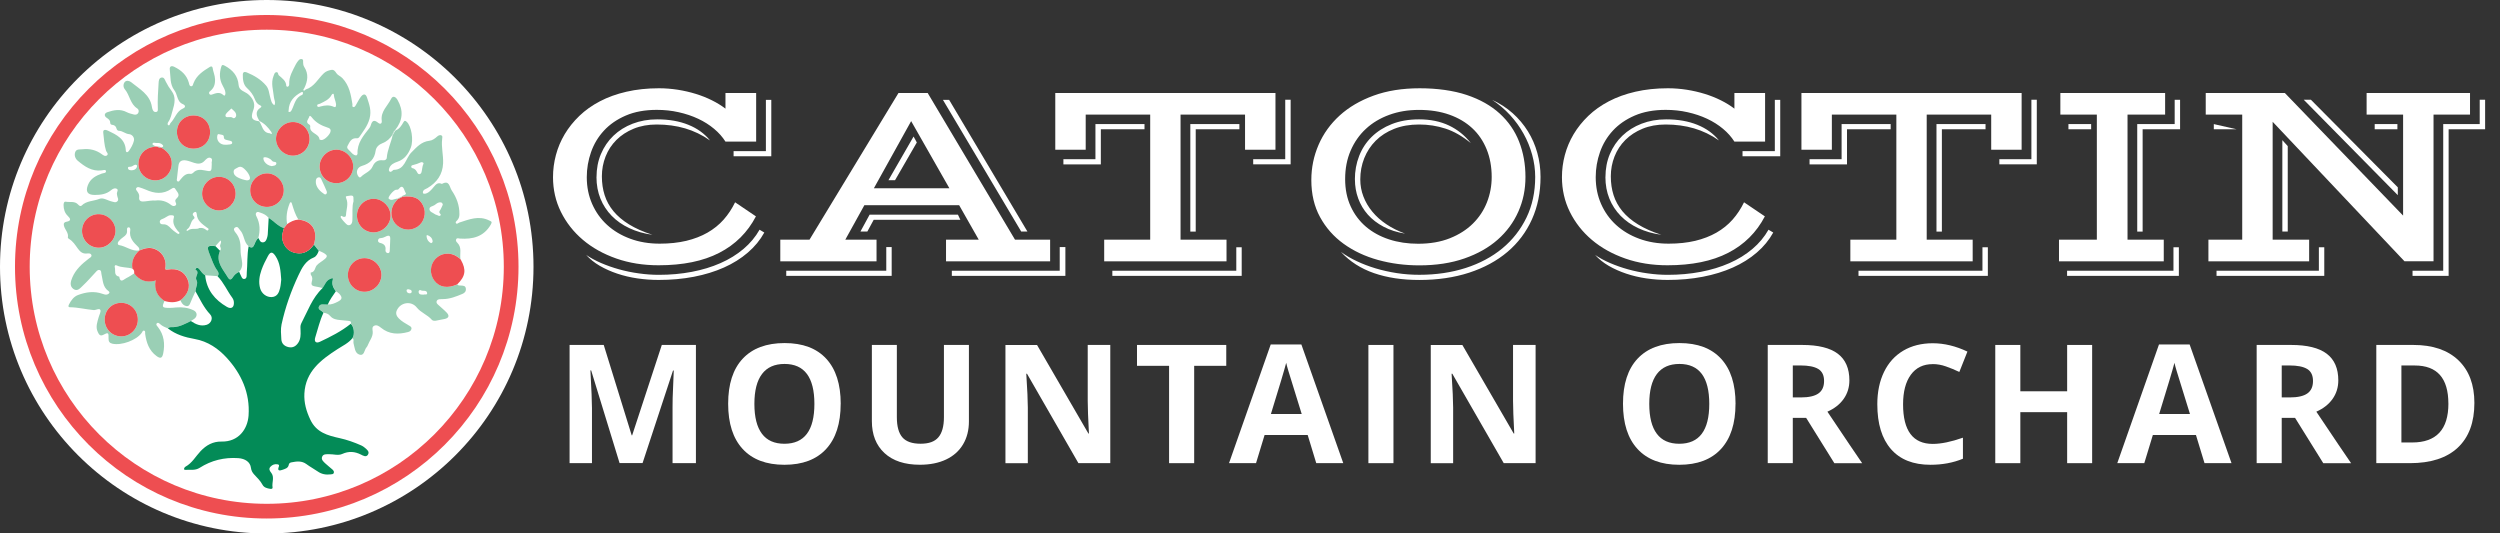 <svg xmlns="http://www.w3.org/2000/svg" id="Layer_2" viewBox="0 0 680.32 145.17"><rect x="0" y="0" width="680.32" height="145.17" fill="#333333" stroke="none"/><g id="Artwork"><circle cx="72.59" cy="72.59" r="72.59" style="fill:#fff; stroke-width:0px;"></circle><path d="M45.67,89.36c-.72-.31-1.45-.57-2.05-1.12-.24-.22-.64-.6-.97-.22-.3.35.11.69.32.96,1.68,2.15,1.96,4.59,1.45,7.17-.27,1.35-.76,1.53-1.86.71-2.01-1.49-2.73-3.66-3.06-6.02-.04-.3.13-.76-.28-.86-.39-.09-.49.37-.67.62-1.44,1.99-5.49,3.49-7.98,2.93-.77-.17-1.06-.62-1.03-1.43.06-1.62-.11-1.7-1.46-.97-.9.48-1.22-.27-1.48-.82-.65-1.35-.11-2.67.25-3.99.18-.67.69-1.53.45-1.98-.29-.55-1.17.1-1.83.04-2.14-.2-4.23-.74-6.39-.77-.64,0-.46-.45-.29-.79.56-1.09,1.29-2.11,2.45-2.54,2.16-.81,4.4-1.13,6.66-.32.44.16.87.31,1.32.16.45-.15.82-.55.32-.9-1.66-1.16-1.52-3.02-1.94-4.67-.1-.39.03-.91-.47-1.06-.52-.16-.83.29-1.13.61-1.14,1.2-2.21,2.48-3.42,3.6-.7.65-1.51,1.77-2.64.91-1.06-.81-.72-2.02-.27-3.08.92-2.17,2.6-3.7,4.42-5.1.35-.27.93-.52.79-1-.16-.56-.82-.49-1.29-.44-1.17.11-1.83-.55-2.44-1.39-.69-.96-1.31-1.97-2.38-2.59-.13-.08-.32-.27-.3-.36.27-1.29-.8-2.12-1.07-3.22-.16-.66.11-.99.66-1.08,1.52-.25,1.07-.93.36-1.62-.83-.81-1.11-1.82-1.12-2.93,0-.44.12-1,.6-.91,1.13.22,2.44-.25,3.37.78.27.3.64.58.96.26,1.33-1.33,3.24-1.16,4.83-1.82,1.04-.43,2.24.48,3.39.73.52.11,1.02.41,1.5-.08.43-.43.09-.85,0-1.27-.06-.28-.14-.56-.14-.85,0-.43.48-.96-.01-1.25-.55-.32-1.16.01-1.6.39-1.29,1.09-2.85,1.27-4.43,1.27-1.96,0-2.54-.92-1.84-2.7.69-1.75,2.14-2.54,3.79-3.12.42-.15,1.22-.09,1.12-.69-.08-.49-.79-.22-1.21-.17-2.65.32-4.61-1.07-6.47-2.63-.67-.56-1.02-1.48-.68-2.37.33-.87,1.22-.67,1.95-.75,1.93-.22,3.69.17,5.28,1.34.4.3.98.73,1.46.27.41-.4-.18-.81-.31-1.21-.51-1.59-.55-3.26-.76-4.89-.14-1.06.77-.82,1.29-.57,2.33,1.12,4.72,2.2,4.85,5.36.03.68.54.58.83.16.6-.85,1.13-1.76,1.37-2.76.24-.99-.58-1.76-1.28-1.81-1.06-.08-1.77-.9-2.79-.92-.35,0-.58-.28-.67-.64-.15-.59-.53-.92-1.14-.98-.34-.03-.56-.2-.56-.54,0-.67-.39-1-.92-1.34-.8-.51-.74-1.26.14-1.56,1.75-.6,3.51-.95,5.29,0,.57.3,1.24.45,1.88.62.47.13.96.05,1.22-.39.25-.43.15-1-.24-1.24-1.96-1.22-2.04-3.63-3.4-5.23-.47-.55-.48-1.42-.02-1.97.45-.55,1.28-.32,1.72.03,2.3,1.88,5.14,3.34,5.67,6.72.04.24.08.49.18.72.16.4.41.75.91.69.59-.07.54-.56.52-.96-.1-2.31.07-4.61.21-6.91.04-.62.08-1.38.81-1.51.7-.12.9.62,1.15,1.12.45.89.96,1.73,1.57,2.52,1.26,1.65.83,3.49.31,5.22-.33,1.08-.5,2.26-1.2,3.22-.19.27-.31.75.01.89.42.18.39-.39.6-.6,1.23-1.24,1.61-3.2,3.43-3.97.77-.33.58-.89-.05-1.15-.97-.4-1.3-1.18-1.58-2.07-.18-.59-.39-1.21-.75-1.69-1.27-1.69-1-3.69-1.25-5.59-.13-.99.47-1.19,1.23-.81,1.88.92,3.38,2.22,3.96,4.34.11.39.12.92.63.94.46.02.49-.47.62-.81.82-2.15,2.61-3.32,4.45-4.45.33-.21.7-.19.76.26.14,1.04.62,1.95.66,3.08.05,1.47-.32,2.44-1.38,3.29-.19.16-.32.4-.2.66.16.34.51.31.76.22,1.06-.36,2.05-.81,3.11.17.43.4.56-.25.54-.61-.05-.76-.44-1.42-.79-2.07-.86-1.59-.88-3.24-.38-4.94.17-.58.31-.76,1.01-.38,2.15,1.17,3.55,2.75,3.75,5.29.12,1.48,1.67,1.7,2.56,2.43,1.26,1.04,2.02,2.49,1.53,4.04-.08.24-.16.47-.24.71-.57,1.8-.18,2.4,1.73,2.64.9,1.16.87,3.15,2.93,3.27.18.01.31.37.5.14.07-.09-.04-.38-.14-.53-.86-1.22-1.84-2.31-3.22-2.96-.73-1.28-1.34-2.55.32-3.64.29-.19.32-.43-.11-.61-.73-.3-1.17-.94-1.43-1.64-.46-1.23-1.19-2.19-2.17-3.09-1-.92-1.15-2.33-1.12-3.67.02-.65.43-.83,1.04-.58,2.01.83,3.84,1.89,5.28,3.58.81.95.82,2.13,1.14,3.23.23.78.32,1.64,1.12,2.13.44-.75-.05-1.45-.12-2.18-.17-1.91-.88-3.81-.11-5.75.17-.42.25-.97.75-1.05.58-.09.44.61.71.85.9.82,2,1.49,2.02,2.92,0,.07.29.22.39.18.31-.11.42-.42.4-.7-.09-2.06.97-3.73,1.84-5.46.18-.36.45-.69.71-1.01.22-.26.53-.43.88-.35.46.1.35.51.35.82,0,.47.06.92.31,1.31,1.25,1.92.96,3.84.02,5.77-.1.2-.42.44-.18.64.23.19.38-.21.59-.28,2.31-.73,3.32-2.92,4.93-4.43.56-.52,1.18-.71,1.87-.87.81-.18,1.13.27,1.53.88.37.57,1.09.78,1.62,1.33,1.93,2.04,2.32,4.55,2.74,7.1.04.26-.18.64.2.76.4.12.57-.26.74-.53.45-.74.82-1.54,1.34-2.23.6-.8,1.31-.98,1.69.2.6,1.86,1.28,3.55.68,5.76-.56,2.03-1.75,3.43-2.81,5.02-.11.17-.43.33-.63.3-1.56-.17-1.99,1.07-2.54,2.06-.35.63.3,1.05.68,1.45.48.5.91,1.12,1.69,1.15.11,0,.34-.3.34-.46-.14-2.88,1.59-4.89,3.21-6.96.18-.22.32-.5.4-.77.33-1.18.83-1.65,1.97-.71.69.57,1.12.2,1.01-.6-.33-2.48,1.62-3.97,2.55-5.89.47-.97,1.25-.58,1.76.31,1.65,2.88,1.43,5.59-.65,8.16-.07.09-.15.18-.22.27-.2.12-.26.3-.23.52-.23.08-.26.28-.26.48-.68,1.06-1.54,1.86-2.77,2.33-.9.34-1.71,1.04-1.84,2.04-.3,2.26-1.56,3.5-3.69,4.12-1.3.38-1.74,1.61-1.14,2.66.2.36.5.7.86.32.99-1.03,2.53-1.38,3.17-2.86.49-1.13,1.42-1.81,2.78-1.63.51.07,1.01-.18,1.05-.67.16-2.2,1.19-4.16,1.63-6.28.21-.11.24-.3.24-.51.21-.07.28-.25.3-.45.09-.08.18-.15.27-.23,1.02-.43,1.58-1.31,2.09-2.21.3-.52.47-.5.9-.12,1.27,1.13,1.92,4.95,1.11,7.02-.69,1.75-1.7,3.18-3.61,3.83-.92.31-1.88.74-2.26,1.79-.11.31-.19.7.13.91.28.19.54-.08.77-.25.1-.07.19-.23.28-.23,3.12,0,3.25-3.12,4.82-4.71,1.46-1.47,2.73-2.96,4.95-3.21.83-.09,1.51-.63,2.14-1.19.31-.27.75-.47,1.14-.26.33.18.22.61.18.92-.29,2.24.35,4.45.25,6.68-.13,3.03-1.68,5.18-4.22,6.71-.51.31-1.23.41-1.29,1.19,0,.12.14.36.24.37.67.07,1.2-.29,1.66-.69.4-.35.75-.77,1.09-1.19.55-.67,1.11-1.27,2.09-.83.04.02.09.04.12.03,2.06-1.13,2.01.83,2.67,1.8,1.32,1.95,2.11,4.05,2.08,6.45,0,.63-.14,1.12-.53,1.58-.22.26-.69.55-.36.92.25.28.58-.13.87-.23,2.66-.85,5.28-1.98,8.12-.57.63.31.9.34.42,1.16-1.93,3.3-4.94,4-8.4,3.77-.35-.02-.77-.27-1,.19-.21.41.09.72.34.98,1.27,1.28.61,2.9.81,4.37-.3-.22-.59-.44-.89-.65-1.88-1.26-4.36-1-5.87.62-1.52,1.62-1.65,4.14-.32,5.91,1.39,1.85,3.62,2.23,6.22,1.05.26.36.66.28,1.02.31.58.04,1.21.02,1.32.8.1.73-.27,1.2-.9,1.46-1.72.72-3.44,1.42-5.35,1.43-.29,0-.58,0-.87.03-.33.04-.67.14-.81.49-.17.42.07.72.35.98.79.73,1.63,1.4,2.37,2.18.81.85.58,1.48-.56,1.73-.72.16-1.46.25-2.19.43-.48.12-1.04.09-1.3-.21-1.17-1.37-2.97-1.93-4.1-3.35-1.5-1.9-4.47-1.43-5.45.84-.35.81-.03,1.54.57,2.14.79.81,1.78,1.34,2.74,1.91.35.21.79.41.7.91-.09.48-.41.75-.92.88-2.65.7-5.15.66-7.39-1.18-.52-.42-1.13-.85-1.81-.54-.73.33-.45,1.1-.42,1.67.07,1.39-.86,2.38-1.31,3.56-.09.23-.2.47-.37.64-.66.71-.56,2.52-2.06,1.95-1.15-.44-1.18-1.94-1.49-3.06-.12-.45.24-1-.27-1.38.69-1.07.43-3.2-.47-3.91.22-.58-.13-.73-.6-.78-.74-.08-1.47-.16-2.21-.22-1.05-.08-2.1-.27-2.79-1.11-.51-.61-1.11-.8-1.82-.87-.33-.65-1.67-.79-1.2-1.76.42-.86,1.47-.44,2.26-.51.04,0,.08,0,.12,0,.98.07,1.84-.31,2.68-.74,1.24-.62,1.35-1.2.39-2.21-.25-.26-.58-.44-.87-.66-.69-.91-1.18-1.87-.85-3.08.21-.78-.27-.45-.61-.32-1.21.43-1.5,1.65-2.17,2.54-.71-.16-1.42-.36-2.15-.46-.76-.11-1.01-.5-.81-1.19.19-.66.28-1.27-.19-1.87-.12-.16-.07-.46-.1-.69,1.24-.13,1.11-1.34,1.66-1.97.58-.67,1.51-1.1,2.24-1.76.78-.69.51-1.01-.04-1.4-.49-.35-1.09-.56-1.64-.83-.45-.56-.89-1.13-1.34-1.69,1.17-3.83-.42-6.4-4.21-6.8-.87-1.28-1.28-2.74-1.74-4.19-.06-.2-.1-.55-.41-.49-.13.02-.23.3-.3.48-.69,1.76-.96,3.57-.63,5.44-.29.36-.57.73-.86,1.09-1.68-.48-2.72-1.93-4.17-2.76-.58-.75-1.4-1.15-2.26-1.43-.32-.1-.73-.35-1.04-.04-.36.35-.15.8.03,1.15.95,1.86.98,3.79.48,5.76-.57.45-.83,1.11-1.07,1.73-.36.9-.8,1.12-1.59.53-1.37-1.13-1.13-3.11-2.32-4.37-.4-.42-.59-1.11-1.28-.75-.7.37-.29,1,.02,1.38,1.15,1.35,1.44,2.91,1.4,4.63-.02.94.13,1.9.32,2.82.24,1.21.18,2.3-.71,3.24-.75.31-1.34.86-1.75,1.52-.5.81-.95.66-1.33,0-1.31-2.24-3.42-4.25-2.14-7.25.34-.31.26-.68.09-1.03-.28-.6.52-1.15.06-1.75-.46.51-.92,1.02-1.38,1.53-2.25-.26-2.44.03-1.55,2.28.59,1.49,1.06,3.02,2.04,4.33.34.45.56,1.02.08,1.57-1.12-.08-2.24-.16-3.37-.24-.69-.41-1.13-1.06-1.6-1.68-.21-.28-.52-.43-.87-.26-.11.05-.2.37-.19.38,1.38.78-.28,1.85.3,2.85.51.88-.25,2.02-.26,3.07-.49,1.1-1.04,2.18-1.47,3.3-.3.77-.76.9-1.43.61-.65-.28-.95-.87-1.22-1.47,2.13-1.66,2.81-3.66,1.97-5.72-.86-2.11-2.77-3.1-5.39-2.66-.99.17-.65-.4-.61-.85.19-2.19-1.08-4.11-3.12-4.81-1.46-.5-2.76-.03-4.07.5.11-.4.01-.71-.29-1-1.29-1.22-2.5-2.48-2.13-4.51.05-.28-.02-.78-.41-.79-.51-.01-.5.49-.47.84.09.87-.35,1.37-1.02,1.82-.47.31-.9.72-1.28,1.16-.3.35-.33.94.17,1.02,1.87.3,3.43,1.75,5.44,1.47-1.43,1.35-2.18,2.95-1.8,4.95-1.41-.46-2.96-.22-4.33-.9-.35-.17-.65,0-.51.51.26.92-.36,2.26,1.21,2.56.3,1.94,1.29.68,1.97.37.74-.34,1.41-.84,2.12-1.27,1.45,1.91,3.33,2.59,5.66,1.98.04.04.08.09.13.13-.32,2.31.49,4.1,2.45,5.37-.77,1.73-.68,1.88,1.25,1.92.61.01,1.23-.06,1.85-.12,1.68-.15,3.3.04,4.82.78,1.02.5,1.07,1.63.18,2.3-.29.22-.62.4-.93.59-1.51.73-2.97,1.59-4.73,1.66-.5.02-1.09-.11-1.52.33ZM42.36,39.86c-.49.1-.98.18-1.45.31-2.27.65-3.62,2.97-3.14,5.37.44,2.18,2.56,3.72,4.88,3.54,2.26-.18,4.01-2.11,4.09-4.4.08-2.2-1.19-3.5-2.89-4.54.65-.15.75-.47.22-.88-.4-.31-.9-.39-1.39-.34-.41.04-1.03-.3-1.18.2-.1.34.57.48.86.75ZM109.32,53.56c.13-.6,1.65-.35.96-1.28-.3-.4-.5-2.52-1.89-.75-.11.14-.48.05-.72.12-.76.24-2.21,2.07-1.89,2.4.67.69,1.45.12,2.19,0,.12-.02.25,0,.37,0-.23.28-.46.57-.7.84-1.47,1.66-1.51,4.26-.1,5.93,1.53,1.8,4.09,2.18,6.05.89,1.87-1.23,2.54-3.77,1.53-5.82-1.02-2.06-2.64-2.71-5.8-2.34ZM84.24,37.76c0-2.55-2.07-4.59-4.59-4.55-2.45.04-4.5,2.1-4.53,4.54-.03,2.46,2.1,4.6,4.59,4.61,2.54,0,4.55-2.03,4.54-4.6ZM91.5,49.85c2.57,0,4.58-1.98,4.6-4.53.02-2.47-2.13-4.62-4.6-4.59-2.46.03-4.5,2.08-4.53,4.52-.02,2.56,1.98,4.6,4.52,4.6ZM72.63,56.31c2.54,0,4.58-2.03,4.59-4.56,0-2.47-2.18-4.62-4.63-4.57-2.46.06-4.49,2.1-4.5,4.55-.01,2.56,1.99,4.58,4.54,4.58ZM101.63,63.24c2.48.02,4.67-2.13,4.65-4.55-.02-2.44-2.07-4.53-4.5-4.59-2.53-.06-4.62,1.96-4.64,4.5-.03,2.57,1.96,4.63,4.49,4.64ZM64.11,52.75c.02-2.57-1.97-4.62-4.5-4.63-2.51,0-4.61,2.07-4.61,4.57,0,2.47,2.12,4.59,4.61,4.58,2.47-.01,4.48-2.03,4.5-4.52ZM94.67,74.86c.02,2.54,2.11,4.58,4.62,4.53,2.44-.05,4.51-2.13,4.52-4.56.01-2.47-2.11-4.59-4.6-4.59-2.52,0-4.55,2.07-4.53,4.61ZM37.51,86.97c0-2.58-1.98-4.57-4.53-4.56-2.57,0-4.51,2-4.49,4.6.02,2.52,1.96,4.49,4.46,4.53,2.51.04,4.56-2.01,4.56-4.57ZM22.32,62.84c0,2.55,2.03,4.57,4.57,4.58,2.39,0,4.51-2.12,4.54-4.53.03-2.49-2.05-4.59-4.56-4.6-2.55-.02-4.56,2-4.55,4.56ZM57.17,35.98c.01-2.61-1.91-4.56-4.5-4.56-2.55,0-4.49,1.9-4.52,4.42-.03,2.63,1.85,4.58,4.44,4.61,2.62.03,4.56-1.88,4.58-4.47ZM42.36,54.56c1.5-.17,2.9.19,4.13,1.17.37.29.81.5,1.25.2.34-.23.19-.6.05-.9-.25-.52.01-.78.38-1.14,1-.97-.04-1.68-.44-2.44-.28-.53-.71-.32-1.06-.08-2.3,1.59-4.64,1.31-7.02.23-.56-.25-1.16-.43-1.74-.63-.29-.1-.59-.08-.79.18-.23.28-.06.55.12.78.36.47.72,1.02.64,1.57-.21,1.43.73,1.39,1.6,1.3.94-.09,1.87-.31,2.88-.23ZM57.63,44.55c-.17-.41.4-1.23-.26-1.55-.73-.35-1.29.34-1.78.84-.81.83-1.76.79-2.75.48-.71-.22-1.4-.52-2.13-.65-1.18-.21-2.04.14-2.16,1.53-.1,1.07-.28,2.12-.37,3.19-.03.33-.22.82.2.99.34.13.54-.3.74-.54.73-.86,1.44-1.73,2.77-1.53.21.03.51-.11.66-.27.88-.95,1.95-.92,3.09-.68,1.94.41,1.94.4,1.99-1.81ZM89.97,35.61c.03-.59-.4-.76-.85-.9-1.66-.53-3.15-1.33-4.25-2.74-.15-.2-.59-.69-.7-.26-.17.69-1.28,1.54.06,2.23.11.06.22.3.2.44-.3,1.98,2.38,1.87,2.51,3.55,0,.08.36.17.55.18.84.03,2.48-1.64,2.48-2.49ZM96.2,54.74c-.12-.89.39-1.78-1.22-1.46-.74.15-1.06,0-.76.71.66,1.54,0,3-.06,4.49-.02.52-.3.61-.75.51-.22-.05-.45-.41-.64-.17-.21.26.07.55.23.77.26.37.57.7.89,1.03.37.38.75.87,1.37.59.5-.23.6-.77.63-1.27.11-1.8-.16-3.63.32-5.2ZM67.15,49.08c.84.01,1.05-.47.75-1.2-.31-.78-.85-1.41-1.47-1.98-.53-.49-1.09-.72-1.78-.28-.44.28-1.06.38-1.07,1.07-.01.81.49,1.26,1.16,1.61.74.38,1.53.62,2.4.78ZM54.25,62.05c.81-.11,1.25.1,1.67.38.22.15.52.49.74.17.29-.4-.19-.54-.42-.72-1.24-.95-2.58-1.8-2.7-3.6-.02-.27-.12-.78-.59-.56-.37.17-.71.54-.33.99.24.28.49.59.15.83-1,.72-.78,2.21-1.86,2.87-.08.05-.17.24-.14.31.1.21.29.09.4,0,1-.82,2.33-.12,3.09-.68ZM46.31,58.57c-.7.09-1.37.8-2.24,1.07-.34.11-.67.4-.58.85.09.45.47.57.86.55.99-.07,1.6.51,2.21,1.16.42.44.94.8,1.44,1.16.22.16.54.45.76.21.27-.3-.18-.47-.34-.67-.87-1.06-1.55-2.17-1.13-3.61.22-.75-.26-.73-.98-.71ZM106.17,65.5c.14-1.41-.2-1.66-1.4-1.04-.37.19-.75.32-1.17.34-.35.01-.65.16-.72.55-.07.4.17.66.51.74,1.06.24,1.68.75,1.51,1.97-.06.4.24.86.73.82.47-.05.41-.54.44-.9.05-.82.08-1.64.11-2.47ZM91.45,28.34c-.1-.84-.55-1.64-.61-2.57-.02-.42-.43-.26-.59.04-.68,1.32-1.97,1.81-3.18,2.42-.29.15-.88.08-.73.61.11.4.55.23.86.14,1.21-.34,2.4-.47,3.61.08.65.3.63-.24.64-.73ZM120.5,55.71c-.12-.74-.68-.73-1.2-.56-.38.12-.7.43-1.04.66-.49.34-1.39.37-1.39,1.07,0,.79.9.97,1.45,1.38.13.1.29.18.45.21.35.08.73.46,1.04.2.38-.31-.17-.54-.24-.83-.08-.34.14-.52.28-.77.24-.42.43-.88.65-1.36ZM85.94,49.55c.02,1.09.78,2.23,2.01,3.06.23.15.46.44.77.23.32-.22.27-.6.14-.9-.38-.91-.78-1.82-1.22-2.71-.22-.45-.38-1.15-1.07-.94-.59.18-.65.79-.62,1.27ZM61.31,39.38c.16,0,.33.02.49,0,.51-.07,1.32,0,1.38-.47.08-.62-.73-.6-1.22-.75-.51-.15-1.07-.1-1.05-1,0-.54-.85-.5-1.34-.65-.23-.07-.36.09-.42.33-.34,1.36.7,2.6,2.15,2.55ZM114.6,44.14c-.72.34-1.52.63-2.37.82-.44.1-.42.71.03.81.76.17,1.01.66,1.34,1.27.32.59.93.41,1.1-.18.21-.74.18-1.53.52-2.26.15-.32-.21-.48-.62-.47ZM78.55,30.06s-.2.34.11.41c.39.09.59-.29.73-.56.77-1.49.95-3.38,2.85-4.09.06-.02.1-.13.13-.2.09-.19.17-.42-.03-.56-.09-.06-.31,0-.44.08-1.85,1.04-3.27,2.4-3.36,4.92ZM73.94,45.21c.49-.12,1.13-.09,1.25-.65.12-.6-.56-.45-.89-.6-.29-.13-.4-.42-.6-.56-.56-.38-1.23-.74-1.89-.57-.28.07-.08.8.12,1.11.46.72,1.17,1.13,2.01,1.27ZM62.96,29.51c-.59.66-1.64,1.33-1.61,1.94.04.88,1.34.07,2,.62.37.3.91-.15.92-.65.03-.88-.69-1.32-1.31-1.9ZM35.82,46.34c.55-.03,1.09-.17,1.37-.77.1-.22.18-.56-.05-.68-.47-.22-.82.2-1.22.38-.11.05-.23.07-.35.1-.29.07-.78-.11-.74.39.04.51.51.56.99.58ZM117.28,66.17c.4-.07.49-.37.44-.65-.14-.8-.69-1.29-1.42-1.53-.27-.09-.23.28-.21.45.11.77.48,1.37,1.19,1.72ZM115.3,80.18c.25-.16,1.04.2.93-.46-.14-.91-1.19-.38-1.75-.75-.24-.16-.59.11-.57.44.06.81.69.77,1.39.77ZM111.17,78.71c-.3,0-.55.06-.53.38.03.49.39.7.82.73.29.02.6-.12.58-.48-.04-.53-.53-.51-.87-.63Z" style="fill:#9acfb5; stroke-width:0px;"></path><path d="M85.41,66.56c.45.56.89,1.13,1.34,1.69-.28.75-.65,1.54-1.39,1.83-2.23.87-3.23,2.9-4.11,4.76-2.02,4.29-3.62,8.78-4.63,13.43-.28,1.3-.14,2.72-.06,4.07.07,1.15.82,1.87,1.95,2.12,1.16.26,2.01-.23,2.64-1.17.68-1.02.69-2.18.64-3.35-.03-.66-.13-1.32.2-1.95,1.74-3.3,2.96-6.92,5.77-9.58.67-.89.96-2.11,2.17-2.54.34-.12.82-.46.61.32-.33,1.21.16,2.17.85,3.08-.81,1.16-1.63,2.3-2.2,3.6-.04,0-.08-.01-.12,0-.79.06-1.84-.35-2.26.51-.47.97.87,1.11,1.2,1.76-1,2.14-1.52,4.44-2.22,6.67-.36,1.15.18,1.7,1.25,1.2,2.93-1.38,5.84-2.84,8.39-4.89.9.71,1.16,2.84.47,3.91-1.09,1.35-2.63,2.06-4.06,2.98-4.46,2.88-8.7,6.06-9.01,12.07-.13,2.52.52,4.81,1.62,7.13,1.66,3.5,4.74,4.3,7.98,5.02,2.03.45,3.97,1.14,5.87,1.98.34.15.66.36.94.6.58.51,1.42,1.07.88,1.93-.48.77-1.33.25-1.9-.04-1.7-.85-3.31-.98-5.11-.16-1.07.49-2.37.03-3.57.06-.69.02-1.54-.11-1.87.66-.35.83.36,1.37.88,1.87.6.57,1.27,1.06,1.88,1.61.28.25.55.58.4.98-.14.35-.53.33-.86.37-1.28.16-2.45-.04-3.54-.81-.98-.69-2.06-1.24-3.01-1.96-1.31-.98-2.7-.78-4.13-.5-.37.07-.64.27-.7.61-.17,1.04-1.08,1.17-1.82,1.45-.72.27-1.33.22-.92-.82.16-.41.12-.64-.33-.71-.75-.13-1.39.09-1.91.65-.53.56-.26,1.1.13,1.56,1.07,1.27.18,2.73.43,4.08.07.36-.31.44-.62.39-.84-.13-1.7-.33-2.12-1.12-.58-1.08-1.45-1.91-2.26-2.78-.49-.53-.8-1.09-.89-1.85-.19-1.53-1.54-2.48-3.45-2.61-3.79-.26-7.31.6-10.51,2.64-1.24.79-2.58.46-3.86.55-.65.05-.34-.68,0-.86,1.83-.99,2.77-2.81,4.13-4.24,1.54-1.62,3.36-2.65,5.69-2.6,4.62.1,7.1-3.37,7.36-7.1.42-6.13-1.96-11.32-5.93-15.68-2.28-2.5-5.16-4.5-8.73-5.13-2.62-.46-5.16-1.2-7.3-2.9.43-.44,1.02-.31,1.52-.33,1.76-.08,3.22-.93,4.73-1.66,1.3.87,2.67,1.53,4.29,1.03,1.28-.39,1.86-1.9.96-2.85-1.74-1.84-2.75-4.1-3.97-6.25.01-1.05.77-2.19.26-3.07-.58-1,1.08-2.07-.3-2.85,0,0,.09-.32.19-.38.35-.18.65-.02.87.26.48.62.92,1.27,1.6,1.68.38,3.96,2.62,6.68,5.93,8.59,1.22.7,1.99.09,1.88-1.31-.03-.47-.21-.88-.48-1.25-1.39-1.88-2.29-4.1-3.96-5.79.48-.55.26-1.12-.08-1.57-.98-1.31-1.44-2.85-2.04-4.33-.9-2.25-.7-2.54,1.55-2.28.41.42.82.83,1.23,1.25-1.28,3,.84,5.02,2.14,7.25.38.65.82.8,1.33,0,.41-.66,1-1.21,1.75-1.52.08.19.15.39.25.57.32.55.48,1.51,1.21,1.37.74-.14.56-1.09.61-1.72.22-2.39.05-4.8.51-7.17.79.6,1.23.37,1.59-.53.25-.62.51-1.29,1.07-1.73.3.52.47,1.25,1.25,1.19.67-.06.92-.65,1.09-1.21.1-.31.18-.64.2-.97.1-1.48.17-2.97.25-4.46,1.45.83,2.49,2.28,4.17,2.76-.32,1.11-.71,2.21-.37,3.39.52,1.84,1.7,3.03,3.57,3.39,2.17.43,3.75-.58,4.95-2.31ZM76.53,76.12c-.17-2.42-.31-4.57-1.56-6.45-.81-1.21-1.38-1.23-2.05,0-.67,1.23-1.31,2.5-1.77,3.82-.56,1.61-.84,3.3-.35,5,.4,1.42,1.74,2.42,3.14,2.35,1.5-.08,1.98-1.21,2.27-2.41.21-.84.24-1.71.32-2.32Z" style="fill:#038b57; stroke-width:0px;"></path><path d="M124.4,77.4c-2.61,1.17-4.84.8-6.22-1.05-1.33-1.78-1.2-4.29.32-5.91,1.52-1.62,3.99-1.88,5.87-.62.31.2.6.43.89.65,0,0-.02-.01-.02-.01.06.09.12.18.19.27,1.52,2.72,1.24,4.49-1.03,6.68Z" style="fill:#ee4e51; stroke-width:0px;"></path><path d="M125.43,70.72c-.06-.09-.12-.18-.19-.27.06.09.12.18.19.27Z" style="fill:#9acfb5; stroke-width:0px;"></path><path d="M37.85,68.2c1.31-.53,2.61-1,4.07-.5,2.05.7,3.32,2.62,3.12,4.81-.04.44-.38,1.01.61.85,2.62-.44,4.52.55,5.39,2.66.85,2.07.16,4.06-1.97,5.72-1.42.67-2.86.61-4.32.15-1.97-1.27-2.78-3.06-2.45-5.37.02-.07.03-.13.05-.2-.06.03-.12.05-.18.08-2.33.61-4.21-.07-5.66-1.98.03-.49.07-.98-.46-1.26-.38-2.01.37-3.6,1.8-4.95,0,0,0,0,0,0Z" style="fill:#ee4e51; stroke-width:0px;"></path><path d="M85.41,66.56c-1.2,1.73-2.78,2.74-4.95,2.31-1.87-.37-3.05-1.55-3.57-3.39-.34-1.19.06-2.28.37-3.39.29-.36.57-.73.86-1.09.93-.66,1.92-1.16,3.08-1.24,3.79.4,5.38,2.98,4.21,6.8Z" style="fill:#ee4e51; stroke-width:0px;"></path><path d="M84.24,37.76c0,2.57-2,4.6-4.54,4.6-2.48,0-4.62-2.15-4.59-4.61.03-2.44,2.09-4.5,4.53-4.54,2.52-.04,4.58,2,4.59,4.55Z" style="fill:#ee4e51; stroke-width:0px;"></path><path d="M91.5,49.85c-2.55,0-4.55-2.04-4.52-4.6.02-2.44,2.07-4.49,4.53-4.52,2.47-.03,4.62,2.11,4.6,4.59-.02,2.55-2.04,4.54-4.6,4.53Z" style="fill:#ee4e51; stroke-width:0px;"></path><path d="M72.63,56.31c-2.55,0-4.56-2.02-4.54-4.58.01-2.45,2.04-4.49,4.5-4.55,2.45-.05,4.63,2.1,4.63,4.57,0,2.53-2.04,4.56-4.59,4.56Z" style="fill:#ee4e51; stroke-width:0px;"></path><path d="M101.63,63.24c-2.53-.02-4.52-2.07-4.49-4.64.03-2.53,2.11-4.56,4.64-4.5,2.42.06,4.47,2.14,4.5,4.59.02,2.42-2.17,4.57-4.65,4.55Z" style="fill:#ee4e51; stroke-width:0px;"></path><path d="M64.11,52.75c-.02,2.49-2.03,4.51-4.5,4.52-2.49.01-4.62-2.1-4.61-4.58,0-2.49,2.11-4.58,4.61-4.57,2.53,0,4.52,2.06,4.5,4.63Z" style="fill:#ee4e51; stroke-width:0px;"></path><path d="M94.67,74.86c-.02-2.55,2.01-4.62,4.53-4.61,2.49,0,4.62,2.12,4.6,4.59-.01,2.42-2.08,4.51-4.52,4.56-2.51.05-4.6-1.99-4.62-4.53Z" style="fill:#ee4e51; stroke-width:0px;"></path><path d="M109.32,53.56c3.16-.37,4.78.28,5.8,2.34,1.01,2.04.34,4.58-1.53,5.82-1.96,1.29-4.52.91-6.05-.89-1.41-1.66-1.37-4.27.1-5.93.24-.27.47-.56.7-.84h0c.23.04.4-.04.5-.26h0c.22.02.41-.02.51-.24h-.02Z" style="fill:#ee4e51; stroke-width:0px;"></path><path d="M37.51,86.97c0,2.56-2.05,4.61-4.56,4.57-2.5-.04-4.44-2.01-4.46-4.53-.02-2.6,1.92-4.59,4.49-4.6,2.55,0,4.53,1.98,4.53,4.56Z" style="fill:#ee4e51; stroke-width:0px;"></path><path d="M43.85,40.14c1.7,1.05,2.97,2.34,2.89,4.54-.08,2.29-1.83,4.22-4.09,4.4-2.32.18-4.44-1.35-4.88-3.54-.48-2.4.87-4.72,3.14-5.37.48-.14.97-.21,1.45-.31.17.01.33.03.5.04.29.25.63.26.98.23h0Z" style="fill:#ee4e51; stroke-width:0px;"></path><path d="M22.32,62.84c0-2.56,2.01-4.57,4.55-4.56,2.51.02,4.59,2.12,4.56,4.6-.03,2.41-2.16,4.53-4.54,4.53-2.54,0-4.56-2.03-4.57-4.58Z" style="fill:#ee4e51; stroke-width:0px;"></path><path d="M57.17,35.98c-.01,2.6-1.96,4.5-4.58,4.47-2.59-.03-4.47-1.98-4.44-4.61.03-2.53,1.97-4.42,4.52-4.42,2.59,0,4.52,1.95,4.5,4.56Z" style="fill:#ee4e51; stroke-width:0px;"></path><path d="M42.18,76.39c.06-.03.12-.05.18-.08-.02.07-.03.13-.05.2-.04-.04-.08-.08-.12-.13Z" style="fill:#9acfb5; stroke-width:0px;"></path><path d="M108.34,54.06c.07-.26.26-.3.5-.27-.1.22-.27.3-.5.27Z" style="fill:#9acfb5; stroke-width:0px;"></path><path d="M108.82,53.8c.09-.24.28-.3.51-.25-.1.22-.29.26-.51.25Z" style="fill:#9acfb5; stroke-width:0px;"></path><path d="M42.86,39.91c.36-.04.7-.05.98.23-.35.03-.7.02-.98-.23Z" style="fill:#9acfb5; stroke-width:0px;"></path><circle cx="72.59" cy="72.59" r="66.51" style="fill:none; stroke:#ee4e51; stroke-miterlimit:10; stroke-width:4px;"></circle><path d="M150.49,48.22c0-2.04.26-4.05.79-6.03.53-1.99,1.32-3.87,2.39-5.67,1.07-1.79,2.4-3.45,3.99-4.98,1.59-1.53,3.46-2.86,5.59-3.97,2.13-1.12,4.54-1.99,7.23-2.61,2.69-.62,5.63-.94,8.85-.94,1.72,0,3.42.14,5.11.4,1.69.27,3.32.64,4.87,1.12,1.56.48,3.03,1.06,4.41,1.75,1.39.69,2.62,1.45,3.7,2.28v-4.27h8.35v13.24h-8.35c-.79-1.25-1.81-2.41-3.09-3.48-1.28-1.07-2.72-1.98-4.34-2.74-1.62-.76-3.38-1.35-5.3-1.78-1.91-.43-3.9-.64-5.96-.64-3.24,0-6.05.52-8.44,1.55-2.39,1.03-4.37,2.4-5.94,4.1-1.57,1.7-2.74,3.65-3.51,5.85-.77,2.19-1.16,4.47-1.16,6.82,0,2.65.49,5.08,1.47,7.3.98,2.22,2.35,4.13,4.1,5.72,1.75,1.59,3.84,2.84,6.27,3.73,2.43.9,5.1,1.34,8.02,1.34,2.65,0,5.05-.26,7.21-.77,2.16-.52,4.08-1.26,5.78-2.23,1.69-.97,3.16-2.15,4.4-3.55,1.24-1.4,2.27-2.97,3.11-4.71l5.67,3.83c-2.28,4.37-5.61,7.68-9.99,9.93-4.38,2.26-9.88,3.38-16.5,3.38-4.17,0-8.01-.61-11.51-1.84-3.51-1.23-6.54-2.92-9.09-5.08-2.55-2.16-4.54-4.7-5.98-7.61s-2.15-6.07-2.15-9.45ZM159.46,69.34c1.18.81,2.54,1.55,4.1,2.23,1.56.67,3.2,1.25,4.93,1.73,1.73.48,3.52.85,5.37,1.1,1.85.26,3.66.39,5.43.39,3.14,0,6.12-.27,8.96-.81s5.43-1.33,7.8-2.37c2.37-1.04,4.46-2.33,6.27-3.86,1.81-1.53,3.27-3.28,4.38-5.24l1.29.77c-1.13,2.04-2.62,3.86-4.49,5.46-1.86,1.61-4.03,2.96-6.49,4.06-2.46,1.1-5.2,1.94-8.2,2.52-3,.58-6.2.86-9.58.86-1.94,0-3.86-.14-5.78-.42-1.91-.28-3.73-.71-5.46-1.29s-3.32-1.29-4.78-2.13c-1.46-.85-2.7-1.85-3.73-3ZM162.33,48.19c0-2.28.4-4.38,1.21-6.29.81-1.91,1.94-3.57,3.4-4.97,1.46-1.4,3.2-2.49,5.22-3.27,2.02-.78,4.26-1.18,6.71-1.18,3.21,0,6.04.5,8.48,1.49,2.44.99,4.4,2.41,5.87,4.25-2.13-1.5-4.4-2.59-6.79-3.29s-4.96-1.05-7.71-1.05c-2.33,0-4.42.38-6.27,1.14-1.85.76-3.42,1.78-4.71,3.07s-2.27,2.78-2.94,4.49c-.67,1.71-1.01,3.5-1.01,5.39s.25,3.55.75,5.13c.5,1.58,1.3,3.03,2.39,4.36,1.09,1.32,2.51,2.53,4.25,3.6,1.74,1.08,3.86,2.02,6.36,2.83-2.31-.32-4.4-.92-6.27-1.8-1.88-.88-3.48-2-4.8-3.35-1.32-1.35-2.35-2.91-3.07-4.69-.72-1.78-1.08-3.73-1.08-5.87ZM199.63,41.12h8.79v-13.94h1.47v15.34h-10.26v-1.4Z" style="fill:#fff; stroke-width:0px;"></path><path d="M212.34,65.22h7.95l24.21-39.91h7.95l23.76,39.91h9.56v5.89h-28.33v-5.89h8.9l-5.33-9.38h-25.79l-5.19,9.38h8.5v5.89h-26.19v-5.89ZM241.18,73.68v-6.44h1.47v7.84h-28.69v-1.4h27.22ZM236.66,58.41h24.02l.66,1.4h-23.58l-1.73,3.2h-1.88l2.5-4.6ZM258.36,51.24l-10.41-18.28-10.15,18.28h20.56ZM248.61,37.15l.88,1.62-5.92,10.26h-1.8l6.84-11.88ZM258.29,27.18l21.3,35.83h-1.69l-21.3-35.83h1.69ZM288.38,73.68v-6.44h1.54v7.84h-30.9v-1.4h29.36Z" style="fill:#fff; stroke-width:0px;"></path><path d="M300.49,65.22h12.51V31.19h-17.55v9.56h-8.28v-15.45h59.92v15.45h-8.28v-9.56h-17.55v34.03h12.51v5.89h-33.29v-5.89ZM289.38,43.33h8.72v-9.56h13.35v1.4h-11.88v9.56h-10.19v-1.4ZM336.43,73.68v-6.4h1.47v7.8h-35.2v-1.4h33.73ZM323.92,33.77h13.35v1.4h-11.88v27.85h-1.47v-29.25ZM341.03,43.33h8.72v-16.19h1.47v17.58h-10.19v-1.4Z" style="fill:#fff; stroke-width:0px;"></path><path d="M356.85,48.99c0-3.36.66-6.55,1.97-9.58,1.31-3.03,3.22-5.68,5.72-7.96s5.58-4.09,9.25-5.43c3.67-1.34,7.85-2,12.56-2s9.17.61,12.78,1.82c3.62,1.21,6.61,2.9,8.98,5.06,2.37,2.16,4.13,4.71,5.28,7.65,1.15,2.94,1.73,6.14,1.73,9.6s-.64,6.5-1.93,9.42c-1.29,2.92-3.16,5.46-5.61,7.63-2.45,2.17-5.48,3.88-9.07,5.13-3.59,1.25-7.68,1.88-12.27,1.88-3.95,0-7.69-.49-11.24-1.47-3.54-.98-6.66-2.45-9.36-4.4-2.7-1.95-4.84-4.37-6.42-7.27-1.58-2.89-2.37-6.25-2.37-10.08ZM364.98,68.6c1.25.91,2.67,1.74,4.25,2.48,1.58.75,3.29,1.4,5.11,1.95,1.83.55,3.75.98,5.76,1.29,2.01.31,4.06.46,6.14.46,4.56,0,8.77-.62,12.62-1.86,3.85-1.24,7.17-3.02,9.97-5.33,2.8-2.32,4.98-5.11,6.57-8.39,1.58-3.27,2.37-6.96,2.37-11.05,0-2.04-.28-4.05-.83-6.05-.55-2-1.33-3.91-2.34-5.72-1.01-1.81-2.23-3.51-3.68-5.08-1.45-1.57-3.07-2.94-4.86-4.12,2.08.96,3.94,2.17,5.57,3.62,1.63,1.46,3.01,3.1,4.14,4.91,1.13,1.81,1.99,3.78,2.57,5.89.59,2.11.88,4.29.88,6.55,0,4.24-.78,8.09-2.34,11.55-1.56,3.46-3.78,6.41-6.66,8.85-2.88,2.44-6.35,4.32-10.41,5.65-4.06,1.32-8.59,1.99-13.59,1.99-4.63,0-8.74-.62-12.32-1.86-3.58-1.24-6.56-3.15-8.94-5.72ZM366.05,48.7c0,2.8.5,5.29,1.51,7.47,1,2.18,2.4,4.03,4.17,5.54,1.78,1.51,3.88,2.65,6.29,3.44,2.42.79,5.05,1.18,7.89,1.18,3.26,0,6.14-.5,8.63-1.49,2.49-.99,4.58-2.32,6.27-3.99,1.69-1.67,2.97-3.6,3.83-5.79.86-2.19,1.29-4.49,1.29-6.9,0-2.77-.46-5.28-1.38-7.54-.92-2.26-2.23-4.18-3.94-5.76-1.71-1.58-3.78-2.8-6.22-3.66-2.44-.86-5.18-1.29-8.22-1.29s-5.65.45-8.11,1.34c-2.46.9-4.59,2.16-6.36,3.81-1.78,1.64-3.16,3.62-4.16,5.94s-1.49,4.89-1.49,7.71ZM368.7,48.81c0-2.26.39-4.38,1.16-6.36.77-1.99,1.91-3.72,3.4-5.19,1.5-1.47,3.32-2.64,5.48-3.49,2.16-.86,4.64-1.29,7.43-1.29,3.06,0,5.78.56,8.13,1.67,2.35,1.12,4.34,2.72,5.96,4.8-2.31-1.89-4.6-3.21-6.9-3.95-2.29-.75-4.69-1.12-7.19-1.12s-4.78.39-6.77,1.18c-1.99.79-3.66,1.86-5.02,3.22-1.36,1.36-2.4,2.95-3.13,4.76-.72,1.82-1.08,3.74-1.08,5.78,0,1.62.28,3.17.85,4.65.56,1.48,1.37,2.86,2.43,4.14,1.05,1.28,2.33,2.42,3.83,3.42,1.5,1.01,3.19,1.85,5.08,2.54-2.18-.34-4.13-.96-5.83-1.86-1.7-.9-3.13-1.99-4.29-3.29-1.15-1.3-2.03-2.76-2.63-4.4-.6-1.63-.9-3.37-.9-5.21Z" style="fill:#fff; stroke-width:0px;"></path><path d="M425.05,48.22c0-2.04.26-4.05.79-6.03.53-1.99,1.32-3.87,2.39-5.67,1.07-1.79,2.4-3.45,3.99-4.98,1.59-1.53,3.46-2.86,5.59-3.97,2.13-1.12,4.54-1.99,7.23-2.61,2.69-.62,5.63-.94,8.85-.94,1.72,0,3.42.14,5.11.4,1.69.27,3.32.64,4.87,1.12,1.56.48,3.03,1.06,4.41,1.75,1.39.69,2.62,1.45,3.7,2.28v-4.27h8.35v13.24h-8.35c-.79-1.25-1.81-2.41-3.09-3.48-1.28-1.07-2.72-1.98-4.34-2.74-1.62-.76-3.38-1.35-5.3-1.78-1.91-.43-3.9-.64-5.96-.64-3.24,0-6.05.52-8.44,1.55-2.39,1.03-4.37,2.4-5.94,4.1-1.57,1.7-2.74,3.65-3.51,5.85-.77,2.19-1.16,4.47-1.16,6.82,0,2.65.49,5.08,1.47,7.3.98,2.22,2.35,4.13,4.1,5.72,1.75,1.59,3.84,2.84,6.27,3.73,2.43.9,5.1,1.34,8.02,1.34,2.65,0,5.05-.26,7.21-.77,2.16-.52,4.08-1.26,5.78-2.23,1.69-.97,3.16-2.15,4.4-3.55,1.24-1.4,2.27-2.97,3.11-4.71l5.67,3.83c-2.28,4.37-5.61,7.68-9.99,9.93-4.38,2.26-9.88,3.38-16.5,3.38-4.17,0-8.01-.61-11.51-1.84-3.51-1.23-6.54-2.92-9.09-5.08-2.55-2.16-4.54-4.7-5.98-7.61s-2.15-6.07-2.15-9.45ZM434.02,69.34c1.18.81,2.54,1.55,4.1,2.23,1.56.67,3.2,1.25,4.93,1.73,1.73.48,3.52.85,5.37,1.1,1.85.26,3.66.39,5.43.39,3.14,0,6.12-.27,8.96-.81s5.43-1.33,7.8-2.37c2.37-1.04,4.46-2.33,6.27-3.86,1.81-1.53,3.27-3.28,4.38-5.24l1.29.77c-1.13,2.04-2.62,3.86-4.49,5.46-1.86,1.61-4.03,2.96-6.49,4.06-2.46,1.1-5.2,1.94-8.2,2.52-3,.58-6.2.86-9.58.86-1.94,0-3.86-.14-5.78-.42-1.91-.28-3.73-.71-5.46-1.29s-3.32-1.29-4.78-2.13c-1.46-.85-2.7-1.85-3.73-3ZM436.89,48.19c0-2.28.4-4.38,1.21-6.29.81-1.91,1.94-3.57,3.4-4.97,1.46-1.4,3.2-2.49,5.22-3.27,2.02-.78,4.26-1.18,6.71-1.18,3.21,0,6.04.5,8.48,1.49,2.44.99,4.4,2.41,5.87,4.25-2.13-1.5-4.4-2.59-6.79-3.29s-4.96-1.05-7.71-1.05c-2.33,0-4.42.38-6.27,1.14-1.85.76-3.42,1.78-4.71,3.07s-2.27,2.78-2.94,4.49c-.67,1.71-1.01,3.5-1.01,5.39s.25,3.55.75,5.13c.5,1.58,1.3,3.03,2.39,4.36,1.09,1.32,2.51,2.53,4.25,3.6,1.74,1.08,3.86,2.02,6.36,2.83-2.31-.32-4.4-.92-6.27-1.8-1.88-.88-3.48-2-4.8-3.35-1.32-1.35-2.35-2.91-3.07-4.69-.72-1.78-1.08-3.73-1.08-5.87ZM474.19,41.12h8.79v-13.94h1.47v15.34h-10.26v-1.4Z" style="fill:#fff; stroke-width:0px;"></path><path d="M503.54,65.22h12.51V31.19h-17.55v9.56h-8.28v-15.45h59.92v15.45h-8.28v-9.56h-17.55v34.03h12.51v5.89h-33.29v-5.89ZM492.43,43.33h8.72v-9.56h13.35v1.4h-11.88v9.56h-10.19v-1.4ZM539.48,73.68v-6.4h1.47v7.8h-35.2v-1.4h33.73ZM526.97,33.77h13.35v1.4h-11.88v27.85h-1.47v-29.25ZM544.08,43.33h8.72v-16.19h1.47v17.58h-10.19v-1.4Z" style="fill:#fff; stroke-width:0px;"></path><path d="M560.31,65.22h10.3V31.19h-9.93v-5.89h28.51v5.89h-10.23v34.03h9.86v5.89h-28.51v-5.89ZM591.46,73.68v-6.4h1.47v7.8h-30.42v-1.4h28.95ZM562.88,33.77h6.18v1.4h-6.18v-1.4ZM581.6,33.77h10.19v-6.62h1.47v8.02h-10.19v27.85h-1.47v-29.25Z" style="fill:#fff; stroke-width:0px;"></path><path d="M600.97,65.22h9.2V31.19h-9.93v-5.89h21.52l32.19,33.37v-27.48h-9.93v-5.89h28.14v5.89h-9.93v39.91h-7.91l-35.87-37.96v32.08h9.93v5.89h-27.41v-5.89ZM602.44,33.77l6.18,1.4h-6.18v-1.4ZM631.03,73.68v-6.4h1.47v7.8h-29.32v-1.4h27.85ZM621.09,38.14l1.47,1.62v23.25h-1.47v-24.87ZM628.86,27.14l23.65,23.84v2.13l-25.6-25.97h1.95ZM646.22,33.77h6.18v1.4h-6.18v-1.4ZM664.87,73.68v-39.91h9.93v-6.62h1.47v8.02h-9.93v39.91h-9.82v-1.4h8.35Z" style="fill:#fff; stroke-width:0px;"></path><path d="M168.61,126.04l-7.74-25.24h-.2c.28,5.13.42,8.56.42,10.27v14.96h-6.09v-32.17h9.29l7.61,24.6h.13l8.07-24.6h9.28v32.17h-6.36v-15.23c0-.72.01-1.55.03-2.49.02-.94.12-3.43.3-7.48h-.2l-8.29,25.19h-6.25Z" style="fill:#fff; stroke-width:0px;"></path><path d="M228.77,109.91c0,5.32-1.32,9.42-3.96,12.28-2.64,2.86-6.42,4.29-11.35,4.29s-8.71-1.43-11.35-4.29c-2.64-2.86-3.96-6.97-3.96-12.32s1.32-9.44,3.97-12.27c2.65-2.82,6.44-4.24,11.39-4.24s8.72,1.42,11.34,4.27c2.62,2.85,3.93,6.94,3.93,12.28ZM205.29,109.91c0,3.59.68,6.3,2.05,8.12,1.36,1.82,3.4,2.73,6.12,2.73,5.44,0,8.16-3.62,8.16-10.85s-2.71-10.87-8.12-10.87c-2.71,0-4.76.91-6.14,2.74s-2.07,4.54-2.07,8.13Z" style="fill:#fff; stroke-width:0px;"></path><path d="M263.67,93.87v20.81c0,2.38-.53,4.46-1.6,6.25s-2.6,3.16-4.61,4.11c-2.01.95-4.39,1.43-7.13,1.43-4.14,0-7.35-1.06-9.64-3.18s-3.43-5.02-3.43-8.7v-20.73h6.8v19.69c0,2.48.5,4.3,1.5,5.46s2.65,1.74,4.95,1.74,3.85-.58,4.85-1.75c1-1.17,1.51-3,1.51-5.49v-19.65h6.8Z" style="fill:#fff; stroke-width:0px;"></path><path d="M302.14,126.04h-8.67l-13.99-24.33h-.2c.28,4.3.42,7.36.42,9.2v15.14h-6.09v-32.17h8.6l13.97,24.09h.15c-.22-4.18-.33-7.14-.33-8.87v-15.23h6.14v32.17Z" style="fill:#fff; stroke-width:0px;"></path><path d="M324.96,126.04h-6.82v-26.49h-8.73v-5.68h24.29v5.68h-8.73v26.49Z" style="fill:#fff; stroke-width:0px;"></path><path d="M358.19,126.04l-2.33-7.66h-11.73l-2.33,7.66h-7.35l11.35-32.3h8.34l11.4,32.3h-7.35ZM354.23,112.66c-2.16-6.94-3.37-10.86-3.64-11.77-.27-.91-.47-1.63-.58-2.16-.48,1.88-1.87,6.52-4.16,13.93h8.38Z" style="fill:#fff; stroke-width:0px;"></path><path d="M372.38,126.04v-32.17h6.82v32.17h-6.82Z" style="fill:#fff; stroke-width:0px;"></path><path d="M417.88,126.04h-8.67l-13.99-24.33h-.2c.28,4.3.42,7.36.42,9.2v15.14h-6.09v-32.17h8.6l13.97,24.09h.15c-.22-4.18-.33-7.14-.33-8.87v-15.23h6.14v32.17Z" style="fill:#fff; stroke-width:0px;"></path><path d="M472.28,109.91c0,5.32-1.32,9.42-3.96,12.28-2.64,2.86-6.42,4.29-11.35,4.29s-8.71-1.43-11.35-4.29c-2.64-2.86-3.96-6.97-3.96-12.32s1.32-9.44,3.97-12.27c2.65-2.82,6.44-4.24,11.39-4.24s8.72,1.42,11.34,4.27c2.62,2.85,3.93,6.94,3.93,12.28ZM448.81,109.91c0,3.59.68,6.3,2.05,8.12,1.36,1.82,3.4,2.73,6.12,2.73,5.44,0,8.16-3.62,8.16-10.85s-2.71-10.87-8.12-10.87c-2.71,0-4.76.91-6.14,2.74s-2.07,4.54-2.07,8.13Z" style="fill:#fff; stroke-width:0px;"></path><path d="M487.87,113.7v12.34h-6.82v-32.17h9.37c4.37,0,7.6.8,9.7,2.39,2.1,1.59,3.15,4.01,3.15,7.25,0,1.89-.52,3.58-1.56,5.05-1.04,1.47-2.52,2.63-4.42,3.47,4.84,7.23,7.99,11.9,9.46,14.02h-7.57l-7.68-12.34h-3.63ZM487.87,108.15h2.2c2.16,0,3.75-.36,4.77-1.08,1.03-.72,1.54-1.85,1.54-3.39s-.52-2.61-1.57-3.26-2.67-.97-4.87-.97h-2.07v8.69Z" style="fill:#fff; stroke-width:0px;"></path><path d="M525.95,99.09c-2.57,0-4.55.96-5.96,2.89s-2.11,4.62-2.11,8.06c0,7.17,2.69,10.76,8.08,10.76,2.26,0,4.99-.56,8.21-1.69v5.72c-2.64,1.1-5.59,1.65-8.84,1.65-4.68,0-8.26-1.42-10.74-4.26s-3.72-6.91-3.72-12.22c0-3.34.61-6.27,1.83-8.79,1.22-2.52,2.97-4.44,5.25-5.79,2.28-1.34,4.95-2.01,8.02-2.01s6.26.76,9.42,2.27l-2.2,5.54c-1.2-.57-2.41-1.07-3.63-1.5-1.22-.43-2.41-.64-3.59-.64Z" style="fill:#fff; stroke-width:0px;"></path><path d="M569.33,126.04h-6.8v-13.88h-12.74v13.88h-6.82v-32.17h6.82v12.61h12.74v-12.61h6.8v32.17Z" style="fill:#fff; stroke-width:0px;"></path><path d="M599.91,126.04l-2.33-7.66h-11.73l-2.33,7.66h-7.35l11.35-32.3h8.34l11.4,32.3h-7.35ZM595.95,112.66c-2.16-6.94-3.37-10.86-3.64-11.77-.27-.91-.47-1.63-.58-2.16-.48,1.88-1.87,6.52-4.16,13.93h8.38Z" style="fill:#fff; stroke-width:0px;"></path><path d="M620.92,113.7v12.34h-6.82v-32.17h9.37c4.37,0,7.6.8,9.7,2.39,2.1,1.59,3.15,4.01,3.15,7.25,0,1.89-.52,3.58-1.56,5.05-1.04,1.47-2.52,2.63-4.42,3.47,4.84,7.23,7.99,11.9,9.46,14.02h-7.57l-7.68-12.34h-3.63ZM620.92,108.15h2.2c2.16,0,3.75-.36,4.77-1.08,1.03-.72,1.54-1.85,1.54-3.39s-.52-2.61-1.57-3.26-2.67-.97-4.87-.97h-2.07v8.69Z" style="fill:#fff; stroke-width:0px;"></path><path d="M673.35,109.65c0,5.3-1.51,9.35-4.52,12.17-3.01,2.82-7.37,4.22-13.06,4.22h-9.11v-32.17h10.1c5.25,0,9.33,1.39,12.23,4.16,2.9,2.77,4.36,6.64,4.36,11.62ZM666.27,109.82c0-6.91-3.05-10.36-9.15-10.36h-3.63v20.95h2.93c6.57,0,9.86-3.53,9.86-10.58Z" style="fill:#fff; stroke-width:0px;"></path></g></svg>